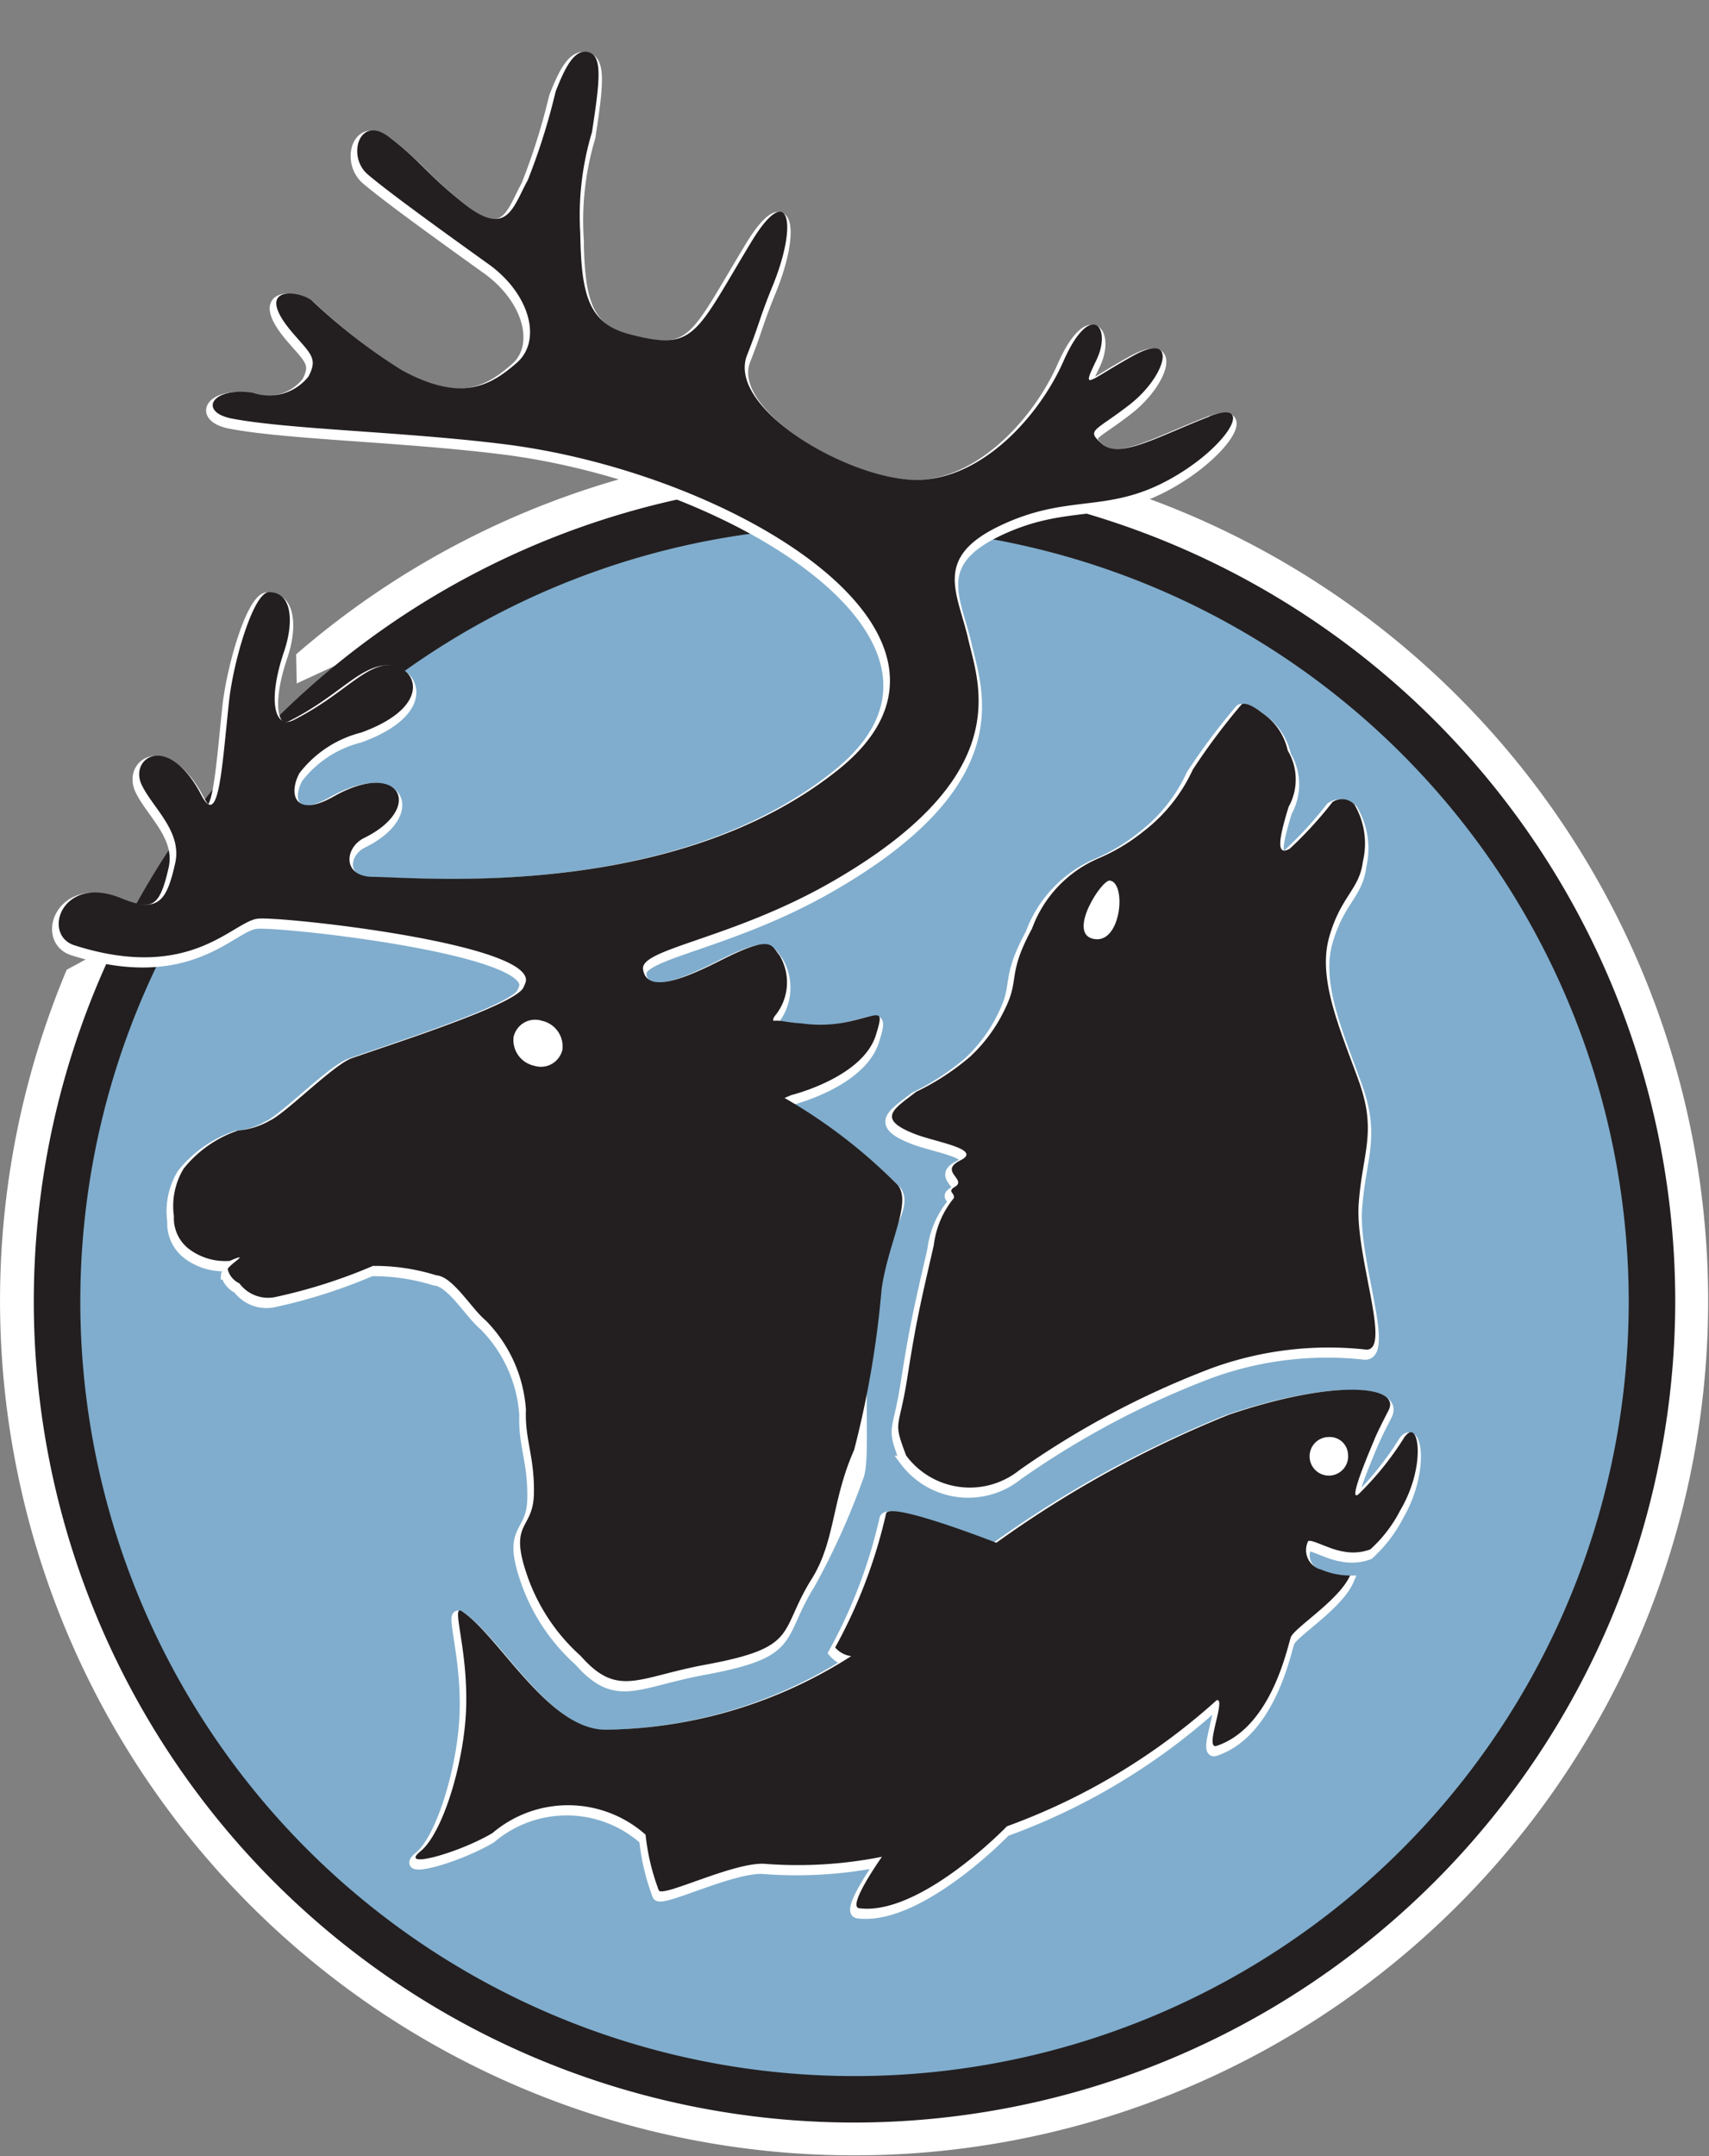 <svg id="Layer_1" data-name="Layer 1" xmlns="http://www.w3.org/2000/svg" viewBox="0 0 512 645.631" width="512" height="645.631"><rect x="0" y="0" width="512" height="645.631" fill="#808080" stroke="none"/><defs><style>.cls-1{fill:#e6e7e8;}.cls-2{fill:#fff;}.cls-3{fill:#80adcd;}.cls-4{fill:#231f20;}.cls-5{fill:none;stroke:#fff;stroke-width:3px;}</style></defs><title>alaska-wildland-adventures-logo</title><path class="cls-1" d="M241.834 344.409a254.73 254.73 0 0 0 -153.111 61.837l0.182 8.726"/><path class="cls-2" d="M241.822 134.052a254.73 254.73 0 0 0 -153.1 61.86l0.171 8.715"/><path class="cls-2" d="M302.099 137.812A255.869 255.869 0 1 1 19.993 290.342"/><path class="cls-3" d="M494.923 389.636a238.906 238.906 0 1 1 -238.917 -238.895 238.94 238.94 0 0 1 238.917 238.895"/><path class="cls-4" d="M256.006 635.514a245.878 245.878 0 1 1 245.878 -245.935 246.14 246.14 0 0 1 -245.878 245.935m0 -477.801a231.945 231.945 0 1 0 231.945 231.923 232.173 232.173 0 0 0 -231.945 -231.923"/><path class="cls-2" d="M420.509 431.48a91.138 91.138 0 0 1 -14.024 17.487c-3.418 2.689 3.737 -13.83 4.716 -16.211s2.666 -5.696 4.329 -8.954c3.851 -7.519 -16.405 -9.342 -47.847 1.333a330.374 330.374 0 0 0 -69.663 38.335s-32.229 -12.645 -33.037 -8.715a152.656 152.656 0 0 1 -15.243 40.055 7.633 7.633 0 0 0 4.796 2.609 139.668 139.668 0 0 1 -73.172 22.021c-17.43 0.433 -32.206 -28.116 -43.518 -35.498 -3.281 -2.13 1.937 11.312 1.344 29.084 -0.558 16.166 -6.949 37.355 -13.614 42.823s10.971 0.763 21.531 -5.445a34.974 34.974 0 0 1 45.888 0.467 66.075 66.075 0 0 0 3.964 16.678c1.139 2.187 21.805 -8.248 31.408 -7.975a128.732 128.732 0 0 0 35.453 -2.085s-10.583 14.89 -6.835 15.391c18.228 2.415 44.247 -24.425 44.259 -24.516a190.25 190.25 0 0 0 62.862 -37.765c2.996 -0.752 -3.896 14.969 0 13.671 15.949 -5.343 20.825 -28.036 22.158 -32.399 0.9 -2.882 14.468 -11.062 17.795 -18.615a21.645 21.645 0 0 1 -8.601 -1.732 6.015 6.015 0 0 1 -3.93 -8.578c1.424 -0.467 6.288 2.495 10.458 3.121a14.81 14.81 0 0 0 8.145 -0.615 41.012 41.012 0 0 0 8.977 -11.723c7.838 -13.261 5.571 -27.489 1.561 -22.249"/><path class="cls-5" d="M420.509 431.48a91.138 91.138 0 0 1 -14.024 17.487c-3.418 2.689 3.737 -13.83 4.716 -16.211s2.666 -5.696 4.329 -8.954c3.851 -7.519 -16.405 -9.342 -47.847 1.333a330.374 330.374 0 0 0 -69.663 38.335s-32.229 -12.645 -33.037 -8.715a152.656 152.656 0 0 1 -15.243 40.055 7.633 7.633 0 0 0 4.796 2.609 139.668 139.668 0 0 1 -73.172 22.021c-17.43 0.433 -32.206 -28.116 -43.518 -35.498 -3.281 -2.13 1.937 11.312 1.344 29.084 -0.558 16.166 -6.949 37.355 -13.614 42.823s10.971 0.763 21.531 -5.445a34.974 34.974 0 0 1 45.888 0.467 66.075 66.075 0 0 0 3.964 16.678c1.139 2.187 21.805 -8.248 31.408 -7.975a128.732 128.732 0 0 0 35.453 -2.085s-10.583 14.89 -6.835 15.391c18.228 2.415 44.247 -24.425 44.259 -24.516a190.25 190.25 0 0 0 62.862 -37.765c2.996 -0.752 -3.896 14.969 0 13.671 15.949 -5.343 20.825 -28.036 22.158 -32.399 0.9 -2.882 14.468 -11.062 17.795 -18.615a21.645 21.645 0 0 1 -8.601 -1.732 6.015 6.015 0 0 1 -3.93 -8.578c1.424 -0.467 6.288 2.495 10.458 3.121a14.81 14.81 0 0 0 8.145 -0.615 41.012 41.012 0 0 0 8.977 -11.723c7.678 -13.261 5.411 -27.489 1.401 -22.249Z"/><path class="cls-2" d="M285.306 360.222a27.341 27.341 0 0 0 -6.015 14.126c-3.987 17.305 -5.332 22.955 -7.906 39.428s-4.477 12.668 -0.399 23.559a23.764 23.764 0 0 0 33.972 4.352 259.742 259.742 0 0 1 57.474 -30.474 102.53 102.53 0 0 1 46.48 -5.594c7.576 0.103 -3.418 -28.082 -2.347 -43.564s5.594 -21.463 0 -36.956 -12.338 -30.429 -8.863 -42.869 9.114 -14.331 10.128 -22.784a23.012 23.012 0 0 0 -2.575 -17.088 5.126 5.126 0 0 0 -6.528 -0.695 118.479 118.479 0 0 1 -12.759 13.921c-4.318 2.54 -3.247 -3.121 -0.399 -12.463a16.86 16.86 0 0 0 -0.262 -16.895 18.228 18.228 0 0 0 -7.656 -11.256c-4.557 -3.611 -6.118 -2.597 -6.118 -2.597a193.668 193.668 0 0 0 -14.65 19.572 48.986 48.986 0 0 1 -14.753 18.467 56.961 56.961 0 0 1 -13.557 8.134 36.455 36.455 0 0 0 -19.879 21.019c-7.462 13.762 -3.646 14.992 -7.975 23.798a46.708 46.708 0 0 1 -10.538 14.559 74.049 74.049 0 0 1 -16.166 10.526c-6.425 5.047 -12.452 8.077 -0.08 12.782 6.197 2.335 20.005 4.432 13.34 7.747s2.062 5.696 -1.64 7.906c-2.472 1.481 -0.091 1.732 -0.342 3.338"/><path class="cls-5" d="M285.306 360.222a27.341 27.341 0 0 0 -6.015 14.126c-3.987 17.305 -5.332 22.955 -7.906 39.428s-4.477 12.668 -0.399 23.559a23.764 23.764 0 0 0 33.972 4.352 259.742 259.742 0 0 1 57.474 -30.474 102.53 102.53 0 0 1 46.48 -5.594c7.576 0.103 -3.418 -28.082 -2.347 -43.564s5.594 -21.463 0 -36.956 -12.338 -30.429 -8.863 -42.869 9.114 -14.331 10.128 -22.784a23.012 23.012 0 0 0 -2.575 -17.088 5.126 5.126 0 0 0 -6.528 -0.695 118.479 118.479 0 0 1 -12.759 13.921c-4.318 2.54 -3.247 -3.121 -0.399 -12.463a16.86 16.86 0 0 0 -0.262 -16.895 18.228 18.228 0 0 0 -7.656 -11.256c-4.557 -3.611 -6.118 -2.597 -6.118 -2.597a193.668 193.668 0 0 0 -14.65 19.572 48.986 48.986 0 0 1 -14.753 18.467 56.961 56.961 0 0 1 -13.557 8.134 36.455 36.455 0 0 0 -19.879 21.019c-7.462 13.762 -3.646 14.992 -7.975 23.798a46.708 46.708 0 0 1 -10.538 14.559 74.049 74.049 0 0 1 -16.166 10.526c-6.425 5.047 -12.452 8.077 -0.08 12.782 6.197 2.335 20.005 4.432 13.34 7.747s2.062 5.696 -1.64 7.906c-2.461 1.481 -0.08 1.732 -0.33 3.338Z"/><path class="cls-2" d="M361.953 126.26c-14.445 5.514 -26.817 12.816 -32.012 8.339s-2.575 -3.611 8.168 -11.973 14.81 -22.192 1.071 -14.616 -15.847 11.187 -11.096 1.276 -1.811 -17.931 -9.888 0.387c-7.439 16.929 -25.838 37.207 -46.64 35.464s-54.193 -22.135 -48.212 -37.287c3.885 -9.877 3.6 -10.8 7.69 -20.768 7.838 -19.253 4.637 -31.34 -6.323 -13.272 -16.963 27.968 -16.838 33.037 -36.694 27.786 -12.611 -3.327 -14.331 -12.531 -14.65 -30.36a86.581 86.581 0 0 1 3.509 -30.132c2.404 -15.698 3.167 -22.784 -1.014 -23.924s-6.995 4.42 -9.877 11.78a193.668 193.668 0 0 1 -8.328 26.487c-4.454 8.054 -6.129 17.362 -18.957 7.2 -11.529 -9.114 -13.044 -12.828 -22.602 -20.073 -9.023 -6.835 -12.668 5.776 -6.448 11.142s23.924 18.079 36.25 26.92 16.131 22.853 8.442 29.54 -16.428 12.076 -34.45 2.187a173.162 173.162 0 0 1 -26.988 -20.893c-4.864 -3.475 -17.852 -4.09 -5.275 10.253 5.206 5.981 7.075 7.245 4.329 12.531a14.924 14.924 0 0 1 -16.747 4.876c-12.418 -1.823 -16.325 5.821 -6.152 7.758 17.088 3.258 50.98 3.885 81.318 7.644 69.139 8.567 149.91 57.428 100.582 97.244 -49.647 40.044 -127.035 32.331 -139.532 32.331 -9.535 0 -8.647 -8.795 -2.825 -11.643 18.228 -8.943 10.857 -23.741 -9.114 -12.429 -11.586 6.551 -13.671 -0.604 -10.253 -6.983a33.607 33.607 0 0 1 18.512 -12.167c23.924 -8.715 15.266 -22.135 6.186 -19.948 -6.835 1.618 -13.158 9.501 -26.475 16.223 -5.502 2.791 -7.975 -5.366 -2.791 -20.665 2.859 -8.453 2.54 -17.703 -4.557 -17.647 -4.637 0 -10.709 20.7 -12.007 32.889 -2.187 20.506 -3.053 37.879 -8.282 27.865 -9.934 -19.048 -21.736 -11.153 -17.852 -3.042 3.315 6.926 12.19 13.933 10.025 23.514 -2.529 11.107 -4.967 15.072 -16.109 10.447 -17.863 -7.394 -23.924 10.925 -14.092 14.058 34.985 11.199 47.46 -7.211 55.013 -7.975 7.268 -0.718 81.796 7.394 80.258 18.706a9.114 9.114 0 0 1 -0.786 1.994c-2.757 5.183 -38.346 16.507 -51.402 21.098 -5.423 1.914 -19.663 16.393 -24.516 18.649a22.784 22.784 0 0 1 -9.512 2.985 35.316 35.316 0 0 0 -16.302 11.392 21.645 21.645 0 0 0 -2.939 14.252 11.62 11.62 0 0 0 4.716 9.991 17.886 17.886 0 0 0 12.019 3.418c6.961 -3.008 -0.524 1.31 -0.615 2.54a6.38 6.38 0 0 0 3.497 4.181 10.709 10.709 0 0 0 10.515 4.17 159.491 159.491 0 0 0 29.506 -9.376 61.518 61.518 0 0 1 19.002 2.814c4.956 0.342 10.492 10.002 14.81 13.545a41.923 41.923 0 0 1 12.019 26.726c-0.365 8.875 2.597 13.944 2.404 25.006s-7.496 8.282 -2.278 23.832a57.531 57.531 0 0 0 16.279 24.846c11.187 12.634 16.963 6.402 37.446 2.62 28.298 -5.229 21.748 -9.626 31.784 -25.689a216.452 216.452 0 0 0 14.377 -31.784c2.666 -6.038 -0.832 -28.674 3.213 -56.961 2.005 -14.069 12.531 -24.026 8.1 -29.198a159.491 159.491 0 0 0 -33.835 -25.997l2.039 -0.866s21.372 -5.195 25.336 -18c2.415 -7.826 1.333 -6.232 -6.835 -4.283a39.303 39.303 0 0 1 -15.459 0.82c-4.181 -0.216 -6.106 -0.957 -8.077 -0.786 -1.014 0.103 0.114 -1.47 0.114 -1.47a15.664 15.664 0 0 0 1.447 -17.988c-2.723 -3.418 -2.278 -6.391 -17.931 1.515 -9.49 4.762 -21.976 10.356 -23.024 2.484 -0.832 -6.129 26.601 -9.023 56.3 -25.997 55.583 -31.796 44.304 -58.943 41.114 -72.819s-10.663 -24.3 9.456 -33.903 31.545 -3.771 49.704 -13.283 27.592 -25.063 13.124 -19.515"/><path class="cls-5" d="M361.953 126.26c-14.445 5.514 -26.817 12.816 -32.012 8.339s-2.575 -3.611 8.168 -11.973 14.81 -22.192 1.071 -14.616 -15.847 11.187 -11.096 1.276 -1.811 -17.931 -9.888 0.387c-7.439 16.929 -25.838 37.207 -46.64 35.464s-54.193 -22.135 -48.212 -37.287c3.885 -9.877 3.6 -10.8 7.69 -20.768 7.838 -19.253 4.637 -31.34 -6.323 -13.272 -16.963 27.968 -16.838 33.037 -36.694 27.786 -12.611 -3.327 -14.331 -12.531 -14.65 -30.36a86.581 86.581 0 0 1 3.509 -30.132c2.404 -15.698 3.167 -22.784 -1.014 -23.924s-6.995 4.42 -9.877 11.78a193.668 193.668 0 0 1 -8.328 26.487c-4.454 8.054 -6.129 17.362 -18.957 7.2 -11.529 -9.114 -13.044 -12.828 -22.602 -20.073 -9.023 -6.835 -12.668 5.776 -6.448 11.142s23.924 18.079 36.25 26.92 16.131 22.853 8.442 29.54 -16.428 12.076 -34.45 2.187a173.162 173.162 0 0 1 -26.988 -20.893c-4.864 -3.475 -17.852 -4.09 -5.275 10.253 5.206 5.981 7.075 7.245 4.329 12.531a14.924 14.924 0 0 1 -16.747 4.876c-12.418 -1.823 -16.325 5.821 -6.152 7.758 17.088 3.258 50.98 3.885 81.318 7.644 69.139 8.567 149.91 57.428 100.582 97.244 -49.647 40.044 -127.035 32.331 -139.532 32.331 -9.535 0 -8.647 -8.795 -2.825 -11.643 18.228 -8.943 10.857 -23.741 -9.114 -12.429 -11.586 6.551 -13.671 -0.604 -10.253 -6.983a33.607 33.607 0 0 1 18.512 -12.167c23.924 -8.715 15.266 -22.135 6.186 -19.948 -6.835 1.618 -13.158 9.501 -26.475 16.223 -5.502 2.791 -7.975 -5.366 -2.791 -20.665 2.859 -8.453 2.54 -17.703 -4.557 -17.647 -4.637 0 -10.709 20.7 -12.007 32.889 -2.187 20.506 -3.053 37.879 -8.282 27.865 -9.934 -19.048 -21.736 -11.153 -17.852 -3.042 3.315 6.926 12.19 13.933 10.025 23.514 -2.529 11.107 -4.967 15.072 -16.109 10.447 -17.863 -7.394 -23.924 10.925 -14.092 14.058 34.985 11.199 47.46 -7.211 55.013 -7.975 7.268 -0.718 81.796 7.394 80.258 18.706a9.114 9.114 0 0 1 -0.786 1.994c-2.757 5.183 -38.346 16.507 -51.402 21.098 -5.423 1.914 -19.663 16.393 -24.516 18.649a22.784 22.784 0 0 1 -9.512 2.985 35.316 35.316 0 0 0 -16.302 11.392 21.645 21.645 0 0 0 -2.939 14.252 11.62 11.62 0 0 0 4.716 9.991 17.886 17.886 0 0 0 12.019 3.418c6.961 -3.008 -0.524 1.31 -0.615 2.54a6.38 6.38 0 0 0 3.497 4.181 10.709 10.709 0 0 0 10.515 4.17 159.491 159.491 0 0 0 29.506 -9.376 61.518 61.518 0 0 1 19.002 2.814c4.956 0.342 10.492 10.002 14.81 13.545a41.923 41.923 0 0 1 12.019 26.726c-0.365 8.875 2.597 13.944 2.404 25.006s-7.496 8.282 -2.278 23.832a57.531 57.531 0 0 0 16.279 24.846c11.187 12.634 16.963 6.402 37.446 2.62 28.298 -5.229 21.748 -9.626 31.784 -25.689a216.452 216.452 0 0 0 14.377 -31.784c2.666 -6.038 -0.832 -28.674 3.213 -56.961 2.005 -14.069 12.531 -24.026 8.1 -29.198a159.491 159.491 0 0 0 -33.835 -25.997l2.039 -0.866s21.372 -5.195 25.336 -18c2.415 -7.826 1.333 -6.232 -6.835 -4.283a39.303 39.303 0 0 1 -15.459 0.82c-4.181 -0.216 -6.106 -0.957 -8.077 -0.786 -1.014 0.103 0.114 -1.47 0.114 -1.47a15.664 15.664 0 0 0 1.447 -17.988c-2.723 -3.418 -2.278 -6.391 -17.931 1.515 -9.49 4.762 -21.976 10.356 -23.024 2.484 -0.832 -6.129 26.601 -9.023 56.3 -25.997 55.583 -31.796 44.304 -58.943 41.114 -72.819s-10.663 -24.3 9.456 -33.903 31.545 -3.771 49.704 -13.283 27.615 -25.063 13.204 -19.526Z"/><path class="cls-4" d="M420.988 429.931a91.138 91.138 0 0 1 -14.024 17.487c-3.418 2.689 3.737 -13.819 4.705 -16.211s2.677 -5.696 4.329 -8.943c3.862 -7.53 -16.393 -9.353 -47.847 1.333a330.374 330.374 0 0 0 -69.663 38.323s-32.229 -12.634 -33.037 -8.715a152.656 152.656 0 0 1 -15.243 40.066 7.633 7.633 0 0 0 4.796 2.597 139.668 139.668 0 0 1 -73.172 22.021c-17.43 0.444 -32.206 -28.105 -43.518 -35.487 -3.281 -2.13 1.937 11.301 1.333 29.073 -0.547 16.166 -6.949 37.366 -13.671 42.823s10.971 0.763 21.543 -5.445a34.974 34.974 0 0 1 45.888 0.467 66.075 66.075 0 0 0 3.964 16.678c1.139 2.187 21.805 -8.248 31.397 -7.975a128.732 128.732 0 0 0 35.453 -2.085s-10.572 14.89 -6.835 15.402c18.228 2.404 44.247 -24.436 44.259 -24.516a191.389 191.389 0 0 0 62.862 -37.765c2.996 -0.763 -3.896 14.958 0 13.671 15.949 -5.354 20.836 -28.048 22.169 -32.411 0.9 -2.882 14.468 -11.062 17.795 -18.615a21.645 21.645 0 0 1 -8.601 -1.732 6.015 6.015 0 0 1 -3.93 -8.578c1.424 -0.456 6.288 2.495 10.458 3.133a14.81 14.81 0 0 0 8.145 -0.627 41.012 41.012 0 0 0 8.977 -11.723c7.826 -13.261 5.571 -27.478 1.561 -22.249"/><path class="cls-4" d="M285.785 358.695a27.341 27.341 0 0 0 -6.026 14.115c-3.976 17.316 -5.32 22.955 -7.895 39.428s-4.477 12.668 -0.399 23.559a23.753 23.753 0 0 0 33.972 4.352 260.882 260.882 0 0 1 57.474 -30.474 102.53 102.53 0 0 1 46.469 -5.582c7.587 0.091 -3.418 -28.093 -2.335 -43.564s5.594 -21.463 0 -36.956 -12.338 -30.429 -8.863 -42.869 9.114 -14.331 10.128 -22.784a23.012 23.012 0 0 0 -2.575 -17.088 5.126 5.126 0 0 0 -6.528 -0.695 117.34 117.34 0 0 1 -12.759 13.933c-4.318 2.54 -3.247 -3.133 -0.399 -12.474a16.86 16.86 0 0 0 -0.262 -16.895 18.228 18.228 0 0 0 -7.667 -11.244c-4.557 -3.611 -6.106 -2.609 -6.106 -2.609a193.668 193.668 0 0 0 -14.662 19.583 48.986 48.986 0 0 1 -14.742 18.467 56.961 56.961 0 0 1 -13.557 8.123 36.569 36.569 0 0 0 -19.879 21.03c-7.462 13.75 -3.646 14.981 -7.975 23.787a46.708 46.708 0 0 1 -10.538 14.514 74.049 74.049 0 0 1 -16.166 10.538c-6.437 5.035 -12.452 8.066 -0.08 12.771 6.186 2.347 20.005 4.443 13.34 7.747s2.051 5.696 -1.64 7.918c-2.472 1.47 -0.091 1.72 -0.342 3.338"/><path class="cls-4" d="M362.375 124.71c-14.445 5.525 -26.817 12.816 -32.012 8.35s-2.575 -3.623 8.157 -11.985 14.81 -22.192 1.071 -14.605 -15.835 11.176 -11.085 1.265 -1.811 -17.931 -9.9 0.399c-7.439 16.917 -25.826 37.207 -46.64 35.453s-54.136 -22.124 -48.143 -37.275c3.885 -9.888 3.6 -10.8 7.678 -20.779 7.849 -19.241 4.648 -31.329 -6.311 -13.272 -16.974 27.968 -16.849 33.037 -36.694 27.786 -12.611 -3.315 -14.331 -12.531 -14.662 -30.349a86.581 86.581 0 0 1 3.52 -30.144c2.404 -15.698 3.167 -22.784 -1.025 -23.924s-6.995 4.42 -9.866 11.78a193.668 193.668 0 0 1 -8.328 26.487c-4.454 8.054 -6.129 17.362 -18.957 7.211 -11.529 -9.114 -13.044 -12.839 -22.614 -20.084 -9.011 -6.835 -12.668 5.787 -6.448 11.142s23.924 18.091 36.261 26.931 16.131 22.853 8.43 29.54 -16.416 12.064 -34.439 2.187a173.162 173.162 0 0 1 -27 -20.905c-4.853 -3.418 -17.84 -4.078 -5.263 10.253 5.206 5.992 7.075 7.257 4.329 12.531a15.038 15.038 0 0 1 -16.758 4.876c-12.406 -1.823 -16.314 5.81 -6.14 7.758 17.088 3.247 50.98 3.885 81.318 7.633 69.139 8.578 149.91 57.428 100.582 97.244 -49.647 40.055 -127.035 32.331 -139.543 32.331 -9.524 0 -8.647 -8.795 -2.814 -11.643 18.228 -8.931 10.857 -23.741 -9.114 -12.418 -11.597 6.551 -13.671 -0.615 -10.253 -6.995A33.721 33.721 0 0 1 108.226 219.334c23.924 -8.715 15.266 -22.146 6.186 -19.959 -6.835 1.618 -13.158 9.501 -26.475 16.234 -5.502 2.78 -7.975 -5.366 -2.791 -20.665 2.859 -8.464 2.54 -17.703 -4.557 -17.647 -4.625 0 -10.697 20.688 -11.996 32.889 -2.187 20.449 -3.053 37.879 -8.282 27.865 -9.945 -19.059 -21.736 -11.164 -17.852 -3.042 3.315 6.926 12.19 13.921 10.014 23.502 -2.518 11.107 -4.956 15.072 -16.109 10.447 -17.852 -7.394 -23.924 10.937 -14.081 14.069 34.985 11.187 47.46 -7.223 55.013 -7.975 7.268 -0.706 81.785 7.405 80.258 18.717a11.392 11.392 0 0 1 -0.786 1.994c-2.757 5.183 -38.346 16.507 -51.402 21.098 -5.423 1.902 -19.663 16.393 -24.516 18.649a22.784 22.784 0 0 1 -9.512 2.973 35.316 35.316 0 0 0 -16.302 11.392 21.645 21.645 0 0 0 -2.939 14.252 11.62 11.62 0 0 0 4.716 9.98 18 18 0 0 0 12.019 3.418c6.961 -3.019 -0.524 1.299 -0.615 2.529a6.38 6.38 0 0 0 3.497 4.192 10.709 10.709 0 0 0 10.504 4.158 159.491 159.491 0 0 0 29.517 -9.376 61.518 61.518 0 0 1 19.002 2.825c4.956 0.33 10.492 9.991 14.81 13.534a42.037 42.037 0 0 1 12.019 26.738c-0.365 8.863 2.586 13.933 2.392 24.995s-7.485 8.282 -2.278 23.832a57.531 57.531 0 0 0 16.279 24.846c11.176 12.645 16.963 6.402 37.446 2.62 28.298 -5.218 21.736 -9.615 31.784 -25.689 7.063 -11.312 5.947 -23.388 12.702 -38.608a291.641 291.641 0 0 0 8.237 -48.223c2.016 -14.069 9.194 -25.986 4.751 -31.169a159.491 159.491 0 0 0 -33.835 -25.986l2.028 -0.866s21.383 -5.206 25.348 -18c2.415 -7.838 1.333 -6.243 -6.835 -4.295a39.873 39.873 0 0 1 -15.459 0.832c-4.181 -0.228 -6.118 -0.968 -8.077 -0.786 -1.025 0.091 0.114 -1.47 0.114 -1.47a15.721 15.721 0 0 0 1.447 -17.988c-2.723 -3.418 -2.278 -6.402 -17.943 1.504 -9.478 4.773 -21.964 10.356 -23.012 2.495 -0.832 -6.14 26.601 -9.023 56.3 -25.997 55.571 -31.796 44.304 -58.943 41.114 -72.83s-10.663 -24.288 9.456 -33.903 31.545 -3.759 49.704 -13.283 27.581 -25.063 13.124 -19.515"/><path class="cls-2" d="M332.482 263.65c-2.438 -0.273 -12.531 15.379 -5.229 17.385 8.647 2.358 10.39 -16.792 5.229 -17.385"/><path class="cls-2" d="M168.502 314.231a6.607 6.607 0 0 1 -8.51 4.853 7.861 7.861 0 0 1 -6.129 -8.578 6.607 6.607 0 0 1 8.521 -4.864 7.861 7.861 0 0 1 6.118 8.59"/><path class="cls-2" d="M403.854 435.387a5.776 5.776 0 1 1 -5.696 -5.126 5.468 5.468 0 0 1 5.696 5.126"/></svg>